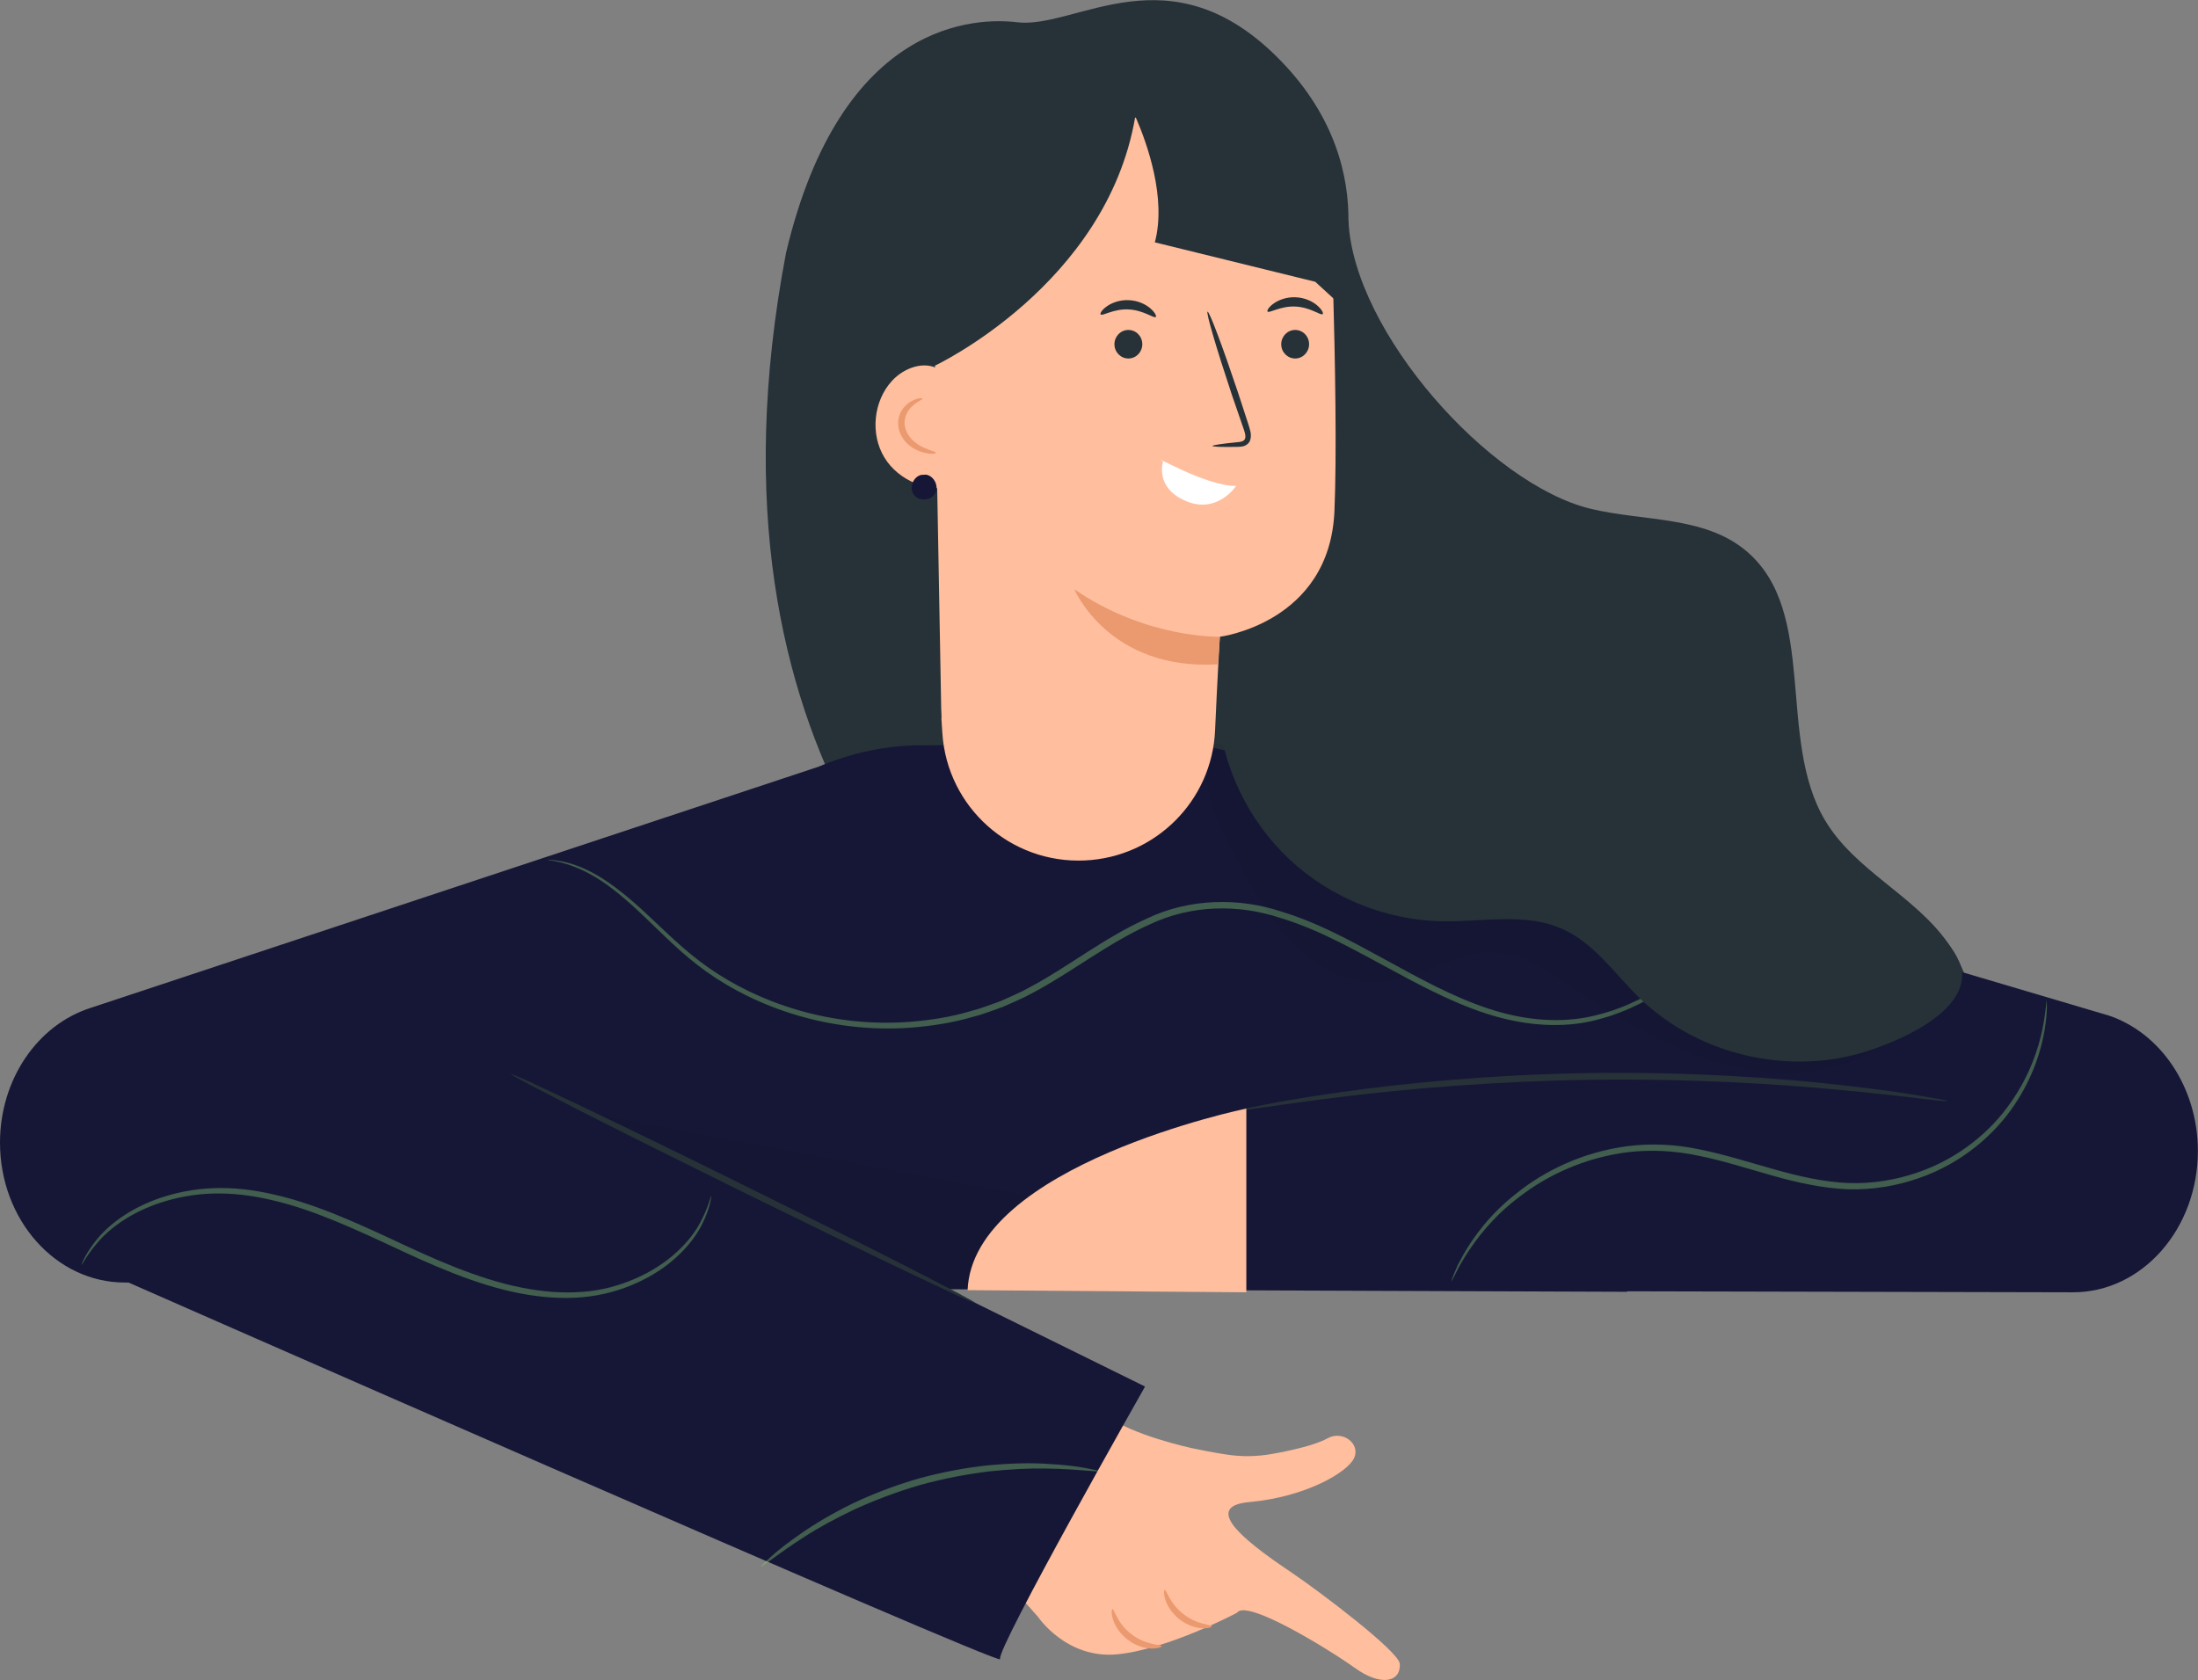 <svg width="276" height="211" viewBox="0 0 276 211" fill="none" xmlns="http://www.w3.org/2000/svg">
<rect x="0" y="0" width="276" height="211" fill="#808080" stroke="none"/>
<path d="M155.224 191.995C153.79 190.329 153.649 188.914 156.863 188.632C163.971 187.987 169.218 184.89 170.038 183.098C170.857 181.306 168.604 179.562 166.681 180.63C165.121 181.495 162.064 182.171 159.763 182.58C157.856 182.925 155.902 182.957 153.995 182.658C152.341 182.407 150.891 182.124 149.583 181.841C149.583 181.841 142.066 180.222 138.804 177.691L122.887 194.652L130.357 203.062C130.357 203.062 133.918 208.375 140.317 207.746C146.715 207.117 155.335 202.527 155.335 202.527C156.501 200.751 166.807 207.086 170.132 209.46C173.41 211.817 175.9 211.236 175.774 208.957C175.695 207.4 165.704 199.871 162.363 197.607C160.535 196.365 156.942 193.976 155.209 191.964" fill="#FFBE9D"/>
<path d="M145.864 206.74C145.879 206.835 145.407 207.039 144.587 207.023C143.768 207.008 142.633 206.693 141.625 205.923C140.616 205.168 140.001 204.147 139.765 203.376C139.513 202.59 139.592 202.087 139.686 202.072C139.907 202.024 140.301 203.942 142.129 205.263C143.91 206.646 145.864 206.504 145.879 206.74H145.864Z" fill="#EB996E"/>
<path d="M152.167 204.257C152.167 204.351 151.71 204.524 150.922 204.477C150.15 204.429 149.063 204.099 148.117 203.361C147.172 202.622 146.573 201.663 146.336 200.908C146.1 200.17 146.147 199.667 146.242 199.651C146.462 199.604 146.888 201.411 148.606 202.7C150.292 204.052 152.151 204.005 152.151 204.241L152.167 204.257Z" fill="#EB996E"/>
<path d="M169.329 27.792C169.99 41.719 187.026 60.802 199.696 63.883C206.362 65.502 214.021 64.748 219.3 69.212C228.345 76.867 223.05 92.728 229.165 103.009C232.915 109.328 240.369 112.424 244.593 118.413C251.605 128.379 246.893 143.439 237.328 150.858C227.762 158.278 214.998 159.692 203.005 159.378C176.609 158.702 149.583 150.324 130.515 131.665C121.548 122.893 86.484 95.841 98.713 31.69" fill="#263238"/>
<path d="M264.575 127.468L164.238 97.758C155.918 94.237 149.63 93.373 149.63 93.373L115.749 93.593C111.147 93.593 106.813 94.583 102.747 96.296L11.425 126.556C4.665 128.694 0 135.61 0 143.486C0 153.2 7.013 161.06 15.664 161.06H57.835C57.709 161.453 57.646 161.673 57.646 161.673L204.329 162.223V162.16L260.32 162.286C268.972 162.286 275.984 154.332 275.984 144.539C275.984 136.585 271.32 129.606 264.559 127.452L264.575 127.468Z" fill="#161736"/>
<path d="M244.467 138.283C244.467 138.283 244.151 138.283 243.553 138.235C242.875 138.157 242.024 138.062 240.968 137.937C238.73 137.654 235.484 137.292 231.466 136.915C223.444 136.129 212.303 135.437 199.995 135.595C187.688 135.767 176.562 136.742 168.556 137.732C164.554 138.22 161.323 138.676 159.085 139.006C158.045 139.147 157.194 139.273 156.517 139.367C155.934 139.446 155.618 139.462 155.603 139.43C155.603 139.399 155.902 139.32 156.485 139.194C157.163 139.053 157.998 138.896 159.038 138.676C161.26 138.235 164.491 137.701 168.493 137.135C176.499 136.003 187.64 134.919 199.995 134.746C212.334 134.589 223.507 135.374 231.544 136.302C235.563 136.758 238.809 137.214 241.031 137.591C242.071 137.764 242.922 137.921 243.6 138.031C244.183 138.141 244.482 138.22 244.482 138.235L244.467 138.283Z" fill="#263238"/>
<g opacity="0.6">
<path opacity="0.6" d="M220.923 113.965C220.923 113.965 220.844 114.091 220.639 114.295L219.757 115.223C218.969 116.024 217.803 117.203 216.211 118.649C214.619 120.096 212.634 121.809 210.112 123.554C207.591 125.251 204.502 127.028 200.752 128.002C197.017 129.055 192.604 128.945 188.208 127.751C183.795 126.572 179.446 124.355 175.002 121.935C170.542 119.577 165.94 116.826 160.708 115.254C155.54 113.541 149.614 113.603 144.367 116.087C139.087 118.461 134.596 122.076 129.679 124.686C128.466 125.361 127.174 125.88 125.929 126.446C124.637 126.902 123.376 127.405 122.084 127.719C119.515 128.474 116.899 128.851 114.362 129.055C104.103 129.794 94.931 126.462 88.691 122.013C85.539 119.765 83.144 117.219 80.937 115.144C78.747 113.038 76.746 111.371 74.933 110.255C71.277 108.007 68.724 108.102 68.787 107.96C68.787 107.96 69.386 107.96 70.505 108.165C71.624 108.369 73.247 108.888 75.106 109.988C76.966 111.088 79.031 112.739 81.252 114.83C83.49 116.889 85.901 119.388 89.022 121.557C95.215 125.88 104.229 129.087 114.299 128.317C116.789 128.112 119.357 127.735 121.863 126.981C123.139 126.666 124.369 126.163 125.629 125.723C126.843 125.173 128.103 124.654 129.285 123.994C134.108 121.432 138.599 117.785 144.02 115.348C149.409 112.77 155.666 112.723 160.929 114.484C166.287 116.119 170.904 118.901 175.348 121.274C179.777 123.711 184.063 125.912 188.365 127.106C192.652 128.301 196.906 128.427 200.578 127.452C204.266 126.54 207.323 124.827 209.829 123.176C212.35 121.495 214.352 119.813 215.975 118.414C217.582 117.015 218.795 115.867 219.615 115.097C219.993 114.735 220.308 114.452 220.56 114.232C220.781 114.044 220.891 113.949 220.907 113.949L220.923 113.965Z" fill="#8EDC79"/>
</g>
<g opacity="0.2">
<path opacity="0.2" d="M65.005 138.078L128.434 150.009L121.107 161.909L119.184 161.94L65.005 138.078Z" fill="black"/>
</g>
<g opacity="0.6">
<path opacity="0.6" d="M256.995 125.582C256.995 125.582 257.026 125.912 257.026 126.556C257.011 127.185 256.948 128.128 256.743 129.323C256.349 131.696 255.372 135.17 252.929 138.786C250.518 142.385 246.452 146.048 240.952 147.95C238.226 148.909 235.185 149.443 232.033 149.349C228.881 149.223 225.682 148.516 222.515 147.62C219.331 146.724 216.29 145.734 213.28 145.136C210.27 144.492 207.307 144.366 204.518 144.68C198.924 145.356 194.196 147.667 190.839 150.261C187.404 152.823 185.324 155.668 184.047 157.665C183.748 158.168 183.48 158.623 183.228 159.032C183.039 159.425 182.865 159.771 182.708 160.07C182.424 160.636 182.251 160.919 182.235 160.919C182.204 160.919 182.33 160.588 182.566 160.007C182.708 159.692 182.85 159.331 183.023 158.922C183.244 158.498 183.512 158.026 183.779 157.507C184.977 155.432 187.041 152.477 190.493 149.805C193.865 147.101 198.671 144.665 204.439 143.926C207.307 143.564 210.396 143.69 213.453 144.35C216.526 144.963 219.599 145.954 222.751 146.834C225.903 147.73 229.023 148.437 232.08 148.563C235.122 148.673 238.084 148.17 240.732 147.258C246.074 145.451 250.077 141.945 252.472 138.471C254.93 134.982 255.971 131.602 256.459 129.276C256.932 126.933 256.932 125.597 257.026 125.597L256.995 125.582Z" fill="#8EDC79"/>
</g>
<path d="M11.52 159.032C11.52 159.032 126.181 209.491 125.582 208.359C124.999 207.212 143.783 174.123 143.783 174.123L50.885 128.332L11.52 159.032Z" fill="#161736"/>
<path d="M64.138 134.856C64.138 134.856 65.005 135.154 66.502 135.846C68.125 136.601 70.253 137.607 72.806 138.817C78.117 141.348 85.429 144.9 93.481 148.877C101.534 152.854 108.815 156.485 114.062 159.158C116.584 160.462 118.664 161.531 120.256 162.364C121.705 163.135 122.509 163.591 122.478 163.638C122.446 163.685 121.611 163.339 120.114 162.647C118.491 161.893 116.363 160.887 113.81 159.676C108.499 157.146 101.187 153.577 93.119 149.616C85.066 145.639 77.785 142.008 72.538 139.336C70.016 138.031 67.936 136.962 66.345 136.129C64.895 135.359 64.091 134.903 64.123 134.856H64.138Z" fill="#263238"/>
<g opacity="0.6">
<path opacity="0.6" d="M89.321 150.166C89.321 150.166 89.258 151.471 88.249 153.562C87.272 155.637 85.066 158.372 81.41 160.384C79.598 161.374 77.455 162.207 75.043 162.647C72.632 163.088 70.001 163.103 67.29 162.742C61.838 162.05 56.212 159.771 50.57 157.146C44.928 154.505 39.539 151.974 34.307 150.748C31.707 150.119 29.17 149.82 26.79 149.883C24.426 149.946 22.22 150.371 20.313 150.984C16.452 152.21 13.773 154.269 12.308 155.982C10.826 157.68 10.322 158.875 10.227 158.828C10.227 158.828 10.621 157.586 12.056 155.778C13.474 153.97 16.184 151.77 20.124 150.434C22.078 149.773 24.332 149.302 26.774 149.207C29.217 149.113 31.817 149.396 34.48 150.025C39.822 151.235 45.275 153.782 50.917 156.423C56.543 159.048 62.074 161.296 67.4 162.019C70.048 162.396 72.601 162.396 74.933 162.019C77.266 161.626 79.361 160.84 81.142 159.912C84.719 158.026 86.941 155.448 87.966 153.452C89.037 151.455 89.211 150.182 89.321 150.213V150.166Z" fill="#8EDC79"/>
</g>
<g opacity="0.6">
<path opacity="0.6" d="M138 184.749C137.984 184.906 135.463 184.482 131.366 184.419C129.317 184.372 126.874 184.497 124.195 184.78C121.516 185.11 118.585 185.645 115.575 186.478C112.581 187.343 109.807 188.411 107.349 189.528C104.906 190.691 102.763 191.854 101.046 192.97C97.594 195.171 95.672 196.837 95.561 196.727C95.53 196.68 95.987 196.24 96.838 195.469C97.689 194.683 99.013 193.662 100.715 192.483C102.417 191.304 104.544 190.046 107.002 188.836C109.477 187.657 112.282 186.557 115.339 185.676C118.396 184.827 121.374 184.309 124.085 184.01C126.811 183.759 129.285 183.696 131.35 183.821C133.414 183.931 135.085 184.12 136.219 184.34C137.354 184.545 137.984 184.686 137.968 184.733L138 184.749Z" fill="#8EDC79"/>
</g>
<g opacity="0.2">
<path opacity="0.2" d="M152.136 93.153C150.245 98.45 153.081 104.14 155.855 109.045C157.777 112.456 159.731 115.898 162.505 118.665C165.279 121.432 169.013 123.459 172.937 123.334C178.09 123.161 182.692 119.372 187.829 119.671C191.328 119.875 194.401 121.935 197.3 123.884C202.327 127.279 207.496 130.58 213.201 132.671C218.906 134.746 225.257 135.532 231.072 133.787C236.887 132.042 242.024 127.468 243.442 121.573" fill="black"/>
</g>
<path d="M152.577 91.691C152.845 85.529 153.176 79.964 153.176 79.964C153.176 79.964 166.965 78.235 167.564 64.182C168.162 50.129 166.76 17.794 166.76 17.794L141.372 5.627L114.047 27.587L118.333 92.099C118.948 101.389 126.906 108.494 136.235 108.054C145.107 107.646 152.199 100.541 152.577 91.706V91.691Z" fill="#FFBE9D"/>
<path d="M164.38 43.197C164.396 44.187 163.624 45.004 162.663 45.02C161.701 45.036 160.898 44.25 160.882 43.26C160.866 42.269 161.638 41.452 162.6 41.436C163.577 41.42 164.365 42.206 164.38 43.197Z" fill="#263238"/>
<path d="M166.082 39.44C165.862 39.675 164.554 38.575 162.663 38.497C160.771 38.402 159.369 39.377 159.164 39.125C159.07 39.015 159.29 38.575 159.905 38.135C160.504 37.695 161.528 37.27 162.71 37.333C163.892 37.38 164.869 37.883 165.436 38.387C166.003 38.89 166.193 39.33 166.098 39.44H166.082Z" fill="#263238"/>
<path d="M143.437 43.197C143.453 44.187 142.68 45.004 141.719 45.02C140.758 45.036 139.954 44.25 139.938 43.26C139.923 42.269 140.695 41.452 141.656 41.436C142.633 41.42 143.421 42.206 143.437 43.197Z" fill="#263238"/>
<path d="M145.139 39.801C144.918 40.037 143.594 38.937 141.703 38.858C139.812 38.764 138.41 39.738 138.205 39.487C138.11 39.377 138.331 38.937 138.946 38.497C139.544 38.056 140.569 37.632 141.751 37.695C142.933 37.742 143.91 38.245 144.477 38.748C145.044 39.251 145.233 39.691 145.139 39.801Z" fill="#263238"/>
<path d="M152.246 56.008C152.246 55.898 153.412 55.725 155.319 55.536C155.807 55.505 156.264 55.411 156.343 55.065C156.469 54.703 156.264 54.137 156.044 53.524C155.603 52.251 155.161 50.931 154.673 49.547C152.782 43.873 151.411 39.22 151.631 39.141C151.852 39.062 153.554 43.605 155.445 49.264C155.902 50.663 156.343 51.999 156.753 53.273C156.926 53.87 157.226 54.546 156.974 55.301C156.832 55.678 156.485 55.945 156.17 56.024C155.855 56.118 155.587 56.102 155.35 56.118C153.428 56.149 152.246 56.118 152.23 55.992L152.246 56.008Z" fill="#263238"/>
<path d="M146.037 57.957C144.099 56.684 151.363 61.085 155.224 61.022C155.224 61.022 152.908 64.559 149 62.956C144.934 61.29 146.037 57.973 146.037 57.973V57.957Z" fill="white"/>
<path d="M153.176 79.964C153.176 79.964 143.941 80.231 134.911 74.006C134.911 74.006 139.198 84.24 152.939 83.422L153.176 79.98V79.964Z" fill="#EB996E"/>
<path d="M99.233 41.42C99.186 53.571 95.987 85.717 118.207 90.182L117.403 45.916C117.403 45.916 138.914 35.793 142.539 14.729L142.665 14.855C144.036 18.03 146.494 24.868 145.013 30.433L165.152 35.384L167.469 37.506C167.469 37.506 174.639 21.834 160.803 7.608C146.967 -6.618 135.132 3.694 127.725 2.798C122.793 2.201 105.679 2.326 98.713 31.706L99.233 41.436V41.42Z" fill="#263238"/>
<path d="M117.939 46.403C116.064 45.24 113.495 46.199 112.014 47.818C109.666 50.364 109.256 54.499 111.052 57.454C112.849 60.409 116.71 61.965 120.066 61.069" fill="#FFBE9D"/>
<path d="M117.514 56.872C117.514 56.967 116.883 57.077 115.906 56.809C114.976 56.558 113.511 55.819 112.959 54.2C112.691 53.414 112.739 52.565 113.038 51.905C113.337 51.245 113.81 50.789 114.236 50.506C115.118 49.94 115.796 49.972 115.812 50.066C115.843 50.192 115.26 50.365 114.598 50.962C113.921 51.528 113.29 52.691 113.731 53.933C114.141 55.175 115.276 55.898 116.095 56.259C116.93 56.637 117.529 56.731 117.514 56.857V56.872Z" fill="#EB996E"/>
<path d="M115.67 59.639C114.645 59.875 114.125 61.289 114.74 62.123C115.355 62.971 116.852 62.908 117.403 62.013C117.955 61.117 117.309 59.765 116.284 59.607" fill="#161736"/>
<path d="M156.501 162.302V139.21C156.501 139.21 122.131 146.315 121.501 162.019L156.501 162.286V162.302Z" fill="#FFBE9D"/>
<path d="M152.924 89.27C153.491 96.296 156.753 103.087 161.906 107.913C167.059 112.739 174.056 115.584 181.116 115.694C186.19 115.788 191.533 114.578 196.166 116.653C200.2 118.445 202.785 122.343 205.952 125.408C213.39 132.592 224.957 135.202 234.775 131.901C238.935 130.502 245.554 127.531 246.326 123.208C246.909 119.922 242.891 116.653 240.527 114.311C238.147 111.953 235.09 110.444 232.064 109.029C207.575 97.554 181.305 89.223 154.295 87.792" fill="#263238"/>
</svg>

